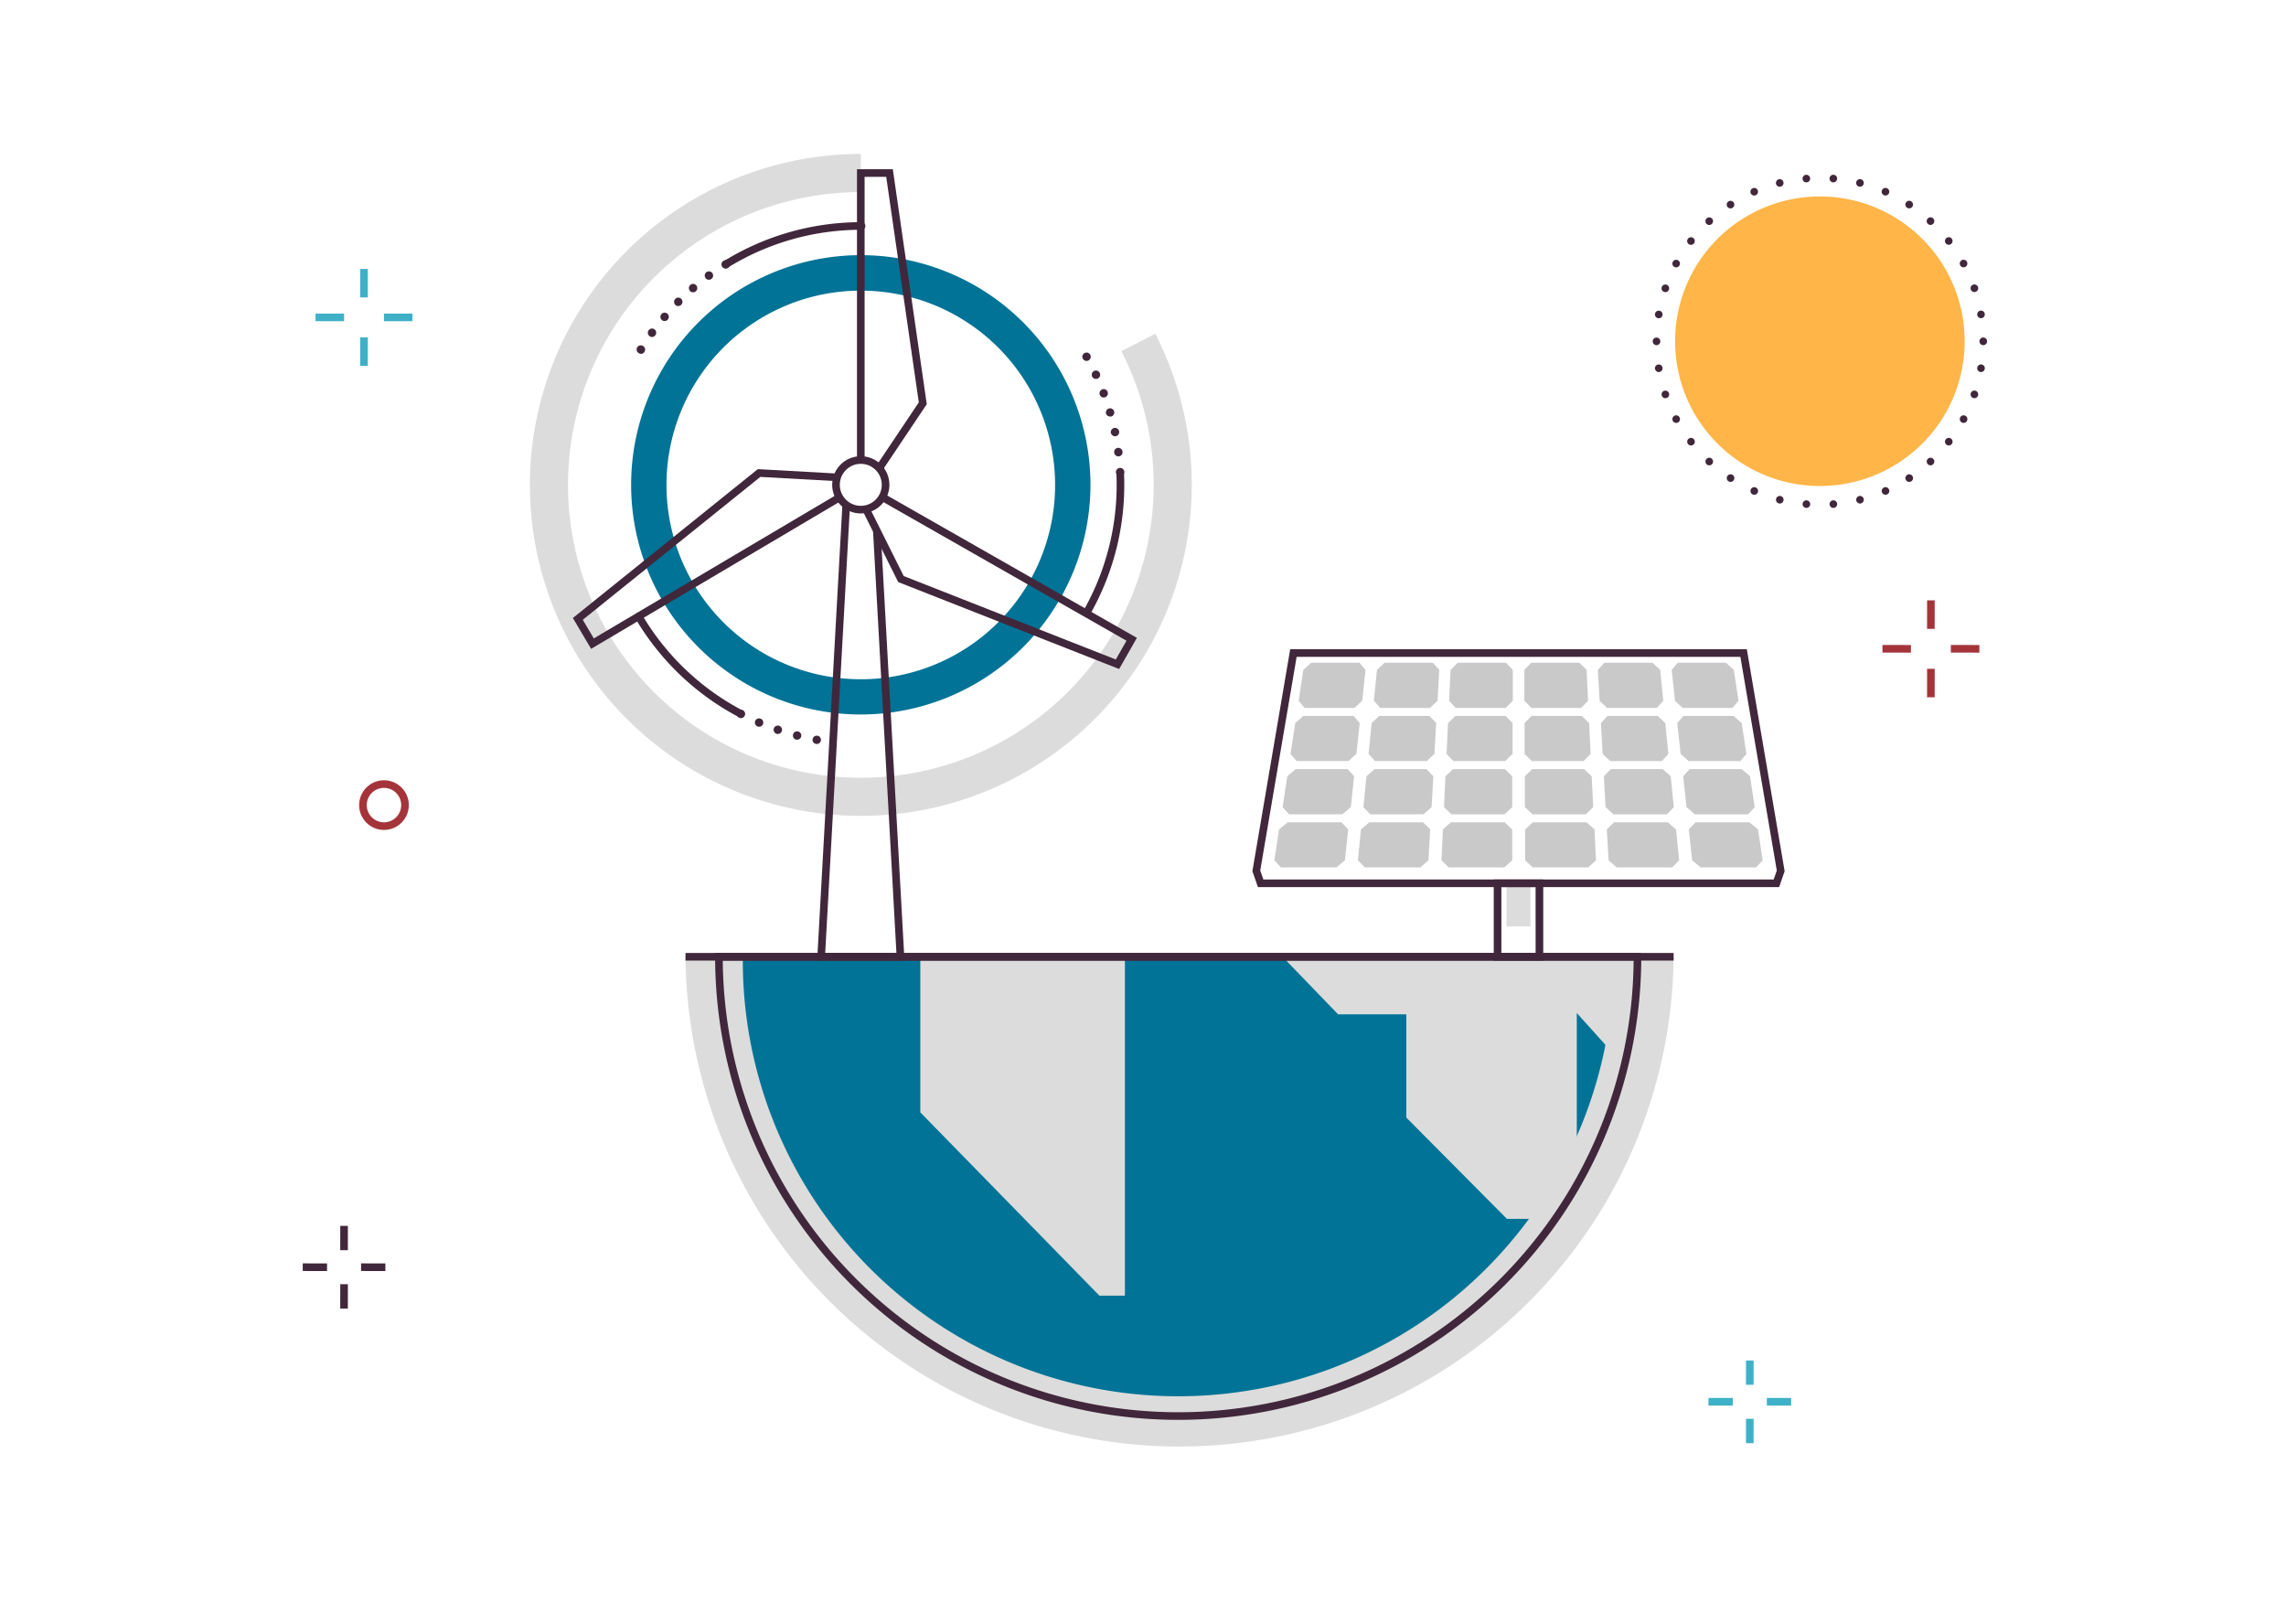 <svg id="Capa_1" data-name="Capa 1" xmlns="http://www.w3.org/2000/svg" viewBox="0 0 600 426.2"><defs><style>.cls-1,.cls-13,.cls-2,.cls-3,.cls-6,.cls-7,.cls-8,.cls-9{fill:none;}.cls-1{stroke:#3eb1c8;}.cls-1,.cls-2,.cls-3{stroke-miterlimit:6.69;}.cls-1,.cls-13,.cls-2,.cls-3,.cls-6,.cls-8,.cls-9{stroke-width:2px;}.cls-13,.cls-2,.cls-6,.cls-8,.cls-9{stroke:#41273b;}.cls-3{stroke:#a4343a;}.cls-4{fill:#dcdcdc;}.cls-5{fill:#007396;}.cls-13,.cls-6,.cls-9{stroke-linecap:round;}.cls-6{stroke-miterlimit:8.35;}.cls-7{stroke:#dcdcdc;stroke-width:10px;}.cls-7,.cls-8,.cls-9{stroke-miterlimit:10;}.cls-10{fill:#41273b;}.cls-11{fill:#c9c9c9;}.cls-12{fill:#ffb547;}.cls-13{stroke-linejoin:round;stroke-dasharray:0 7.09;}</style></defs><line class="cls-1" x1="459.27" y1="357.07" x2="459.26" y2="363.45"/><line class="cls-1" x1="459.27" y1="372.38" x2="459.26" y2="378.77"/><line class="cls-1" x1="470.12" y1="367.92" x2="463.74" y2="367.91"/><line class="cls-1" x1="454.81" y1="367.92" x2="448.42" y2="367.91"/><line class="cls-2" x1="90.31" y1="321.75" x2="90.3" y2="328.13"/><line class="cls-2" x1="90.31" y1="337.06" x2="90.3" y2="343.45"/><line class="cls-2" x1="101.15" y1="332.6" x2="94.77" y2="332.59"/><line class="cls-2" x1="85.84" y1="332.6" x2="79.46" y2="332.59"/><line class="cls-3" x1="506.8" y1="157.57" x2="506.79" y2="165.05"/><line class="cls-3" x1="506.8" y1="175.53" x2="506.79" y2="183.01"/><line class="cls-3" x1="519.52" y1="170.29" x2="512.03" y2="170.28"/><line class="cls-3" x1="501.56" y1="170.29" x2="494.08" y2="170.28"/><line class="cls-1" x1="95.54" y1="70.59" x2="95.53" y2="78.07"/><line class="cls-1" x1="95.54" y1="88.55" x2="95.53" y2="96.03"/><line class="cls-1" x1="108.26" y1="83.31" x2="100.78" y2="83.3"/><line class="cls-1" x1="90.31" y1="83.31" x2="82.82" y2="83.3"/><circle class="cls-3" cx="100.78" cy="211.31" r="5.52"/><path class="cls-4" d="M439.27,251.12a129.68,129.68,0,0,1-259.35,0Z"/><path class="cls-5" d="M423.52,251.12a114.28,114.28,0,1,1-228.55,0Z"/><polygon class="cls-4" points="295.25 251.12 295.25 340.06 288.55 340.06 241.55 291.95 241.55 251.12 295.25 251.12"/><path class="cls-4" d="M429.78,251.12a120.53,120.53,0,0,1-3.43,28.63l-12.49-13.86V311c-1.74,3.05-3.63,6-5.64,8.9H395.51l-26.4-26.58V266.22H351.2l-14.57-15.1Z"/><path class="cls-6" d="M429.78,251.12a120.54,120.54,0,1,1-241.08,0Z"/><path class="cls-7" d="M298.77,89.89a81.86,81.86,0,1,1-72.84-44.48"/><line class="cls-8" x1="179.92" y1="251.12" x2="439.27" y2="251.12"/><path class="cls-5" d="M225.93,187.53a60.28,60.28,0,1,1,60.28-60.28A60.35,60.35,0,0,1,225.93,187.53Zm0-111.25a51,51,0,1,0,51,51A51,51,0,0,0,225.93,76.28Z"/><polyline class="cls-8" points="230.14 139.29 236.34 251.12 215.53 251.12 222.09 132.73"/><circle class="cls-8" cx="225.93" cy="127.25" r="6.51"/><path class="cls-9" d="M190.48,69.4a67.6,67.6,0,0,1,35.65-10.09"/><path class="cls-10" d="M168.2,92.84a1.11,1.11,0,0,1-.79-.33,1.45,1.45,0,0,1-.24-.35,1.2,1.2,0,0,1-.07-.42,1.33,1.33,0,0,1,.07-.43,1.45,1.45,0,0,1,.24-.35,1.15,1.15,0,0,1,1-.3,1.17,1.17,0,0,1,.2.06.59.59,0,0,1,.19.11A.55.55,0,0,1,169,91a1,1,0,0,1,.24.35,1.38,1.38,0,0,1,.09.43,1.13,1.13,0,0,1-1.1,1.1Z"/><path class="cls-10" d="M170.49,88.22a1.1,1.1,0,0,1-.24-1.54h0a1.1,1.1,0,0,1,1.54-.24h0A1.1,1.1,0,0,1,172,88h0a1.09,1.09,0,0,1-.89.45h0A1.07,1.07,0,0,1,170.49,88.22ZM173.72,84a1.1,1.1,0,0,1-.12-1.55h0a1.1,1.1,0,0,1,1.56-.12h0a1.09,1.09,0,0,1,.11,1.55h0a1.09,1.09,0,0,1-.84.38h0A1.08,1.08,0,0,1,173.72,84Zm3.53-4a1.1,1.1,0,0,1,0-1.56h0a1.09,1.09,0,0,1,1.55,0h0a1.08,1.08,0,0,1,0,1.55h0a1.06,1.06,0,0,1-.77.33h0A1.11,1.11,0,0,1,177.25,80.05Zm3.83-3.68a1.1,1.1,0,0,1,.12-1.55h0a1.11,1.11,0,0,1,1.55.12h0a1.13,1.13,0,0,1-.11,1.56h0a1.16,1.16,0,0,1-.73.26h0A1.09,1.09,0,0,1,181.08,76.37Zm4.1-3.36a1.1,1.1,0,0,1,.24-1.53h0a1.12,1.12,0,0,1,1.54.24h0a1.11,1.11,0,0,1-.24,1.54h0a1.12,1.12,0,0,1-.65.21h0A1.09,1.09,0,0,1,185.18,73Z"/><path class="cls-10" d="M190.47,70.5a1.12,1.12,0,0,1-1.1-1.1,1.06,1.06,0,0,1,.09-.42,1,1,0,0,1,.24-.36.76.76,0,0,1,.17-.13.46.46,0,0,1,.18-.1,1,1,0,0,1,.64-.07.86.86,0,0,1,.21.07.5.5,0,0,1,.19.1,1,1,0,0,1,.16.13,1,1,0,0,1,.24.36,1.06,1.06,0,0,1,.09.42,1,1,0,0,1-.09.42,1,1,0,0,1-.24.36,1,1,0,0,1-.35.23A1,1,0,0,1,190.47,70.5Z"/><path class="cls-9" d="M194.46,187.37a67.64,67.64,0,0,1-26.83-25.56"/><path class="cls-10" d="M214.37,195.27a1.08,1.08,0,0,1-.78-.33,1,1,0,0,1-.32-.77,1,1,0,0,1,.09-.41,1.28,1.28,0,0,1,.23-.37,1.18,1.18,0,0,1,1.57,0,1.54,1.54,0,0,1,.23.37,1,1,0,0,1,.08.41,1.06,1.06,0,0,1-.31.77,1.42,1.42,0,0,1-.37.25A1.16,1.16,0,0,1,214.37,195.27Z"/><path class="cls-10" d="M208.94,194.12a1.09,1.09,0,0,1-.79-1.33h0a1.11,1.11,0,0,1,1.34-.81h0a1.12,1.12,0,0,1,.79,1.35h0a1.11,1.11,0,0,1-1.07.82h0Zm-5.14-1.53a1.11,1.11,0,0,1-.69-1.41h0a1.1,1.1,0,0,1,1.4-.68h0a1.1,1.1,0,0,1,.69,1.4h0a1.11,1.11,0,0,1-1,.74h0A1.36,1.36,0,0,1,203.8,192.59Zm-5-1.94h0a1.11,1.11,0,0,1-.58-1.44h0a1.12,1.12,0,0,1,1.46-.57h0a1.09,1.09,0,0,1,.57,1.44h0a1.09,1.09,0,0,1-1,.66h0A.92.92,0,0,1,198.8,190.65Z"/><path class="cls-10" d="M194.46,188.48a1.16,1.16,0,0,1-.41-.09,1,1,0,0,1-.37-.24,1.13,1.13,0,0,1-.24-.36,1.1,1.1,0,0,1,1.79-1.2,1.13,1.13,0,0,1,.33.79,1.15,1.15,0,0,1-.08.41,1,1,0,0,1-.25.36,1,1,0,0,1-.35.24A1.17,1.17,0,0,1,194.46,188.48Z"/><path class="cls-9" d="M294,123.93a67.65,67.65,0,0,1-8.35,36.1"/><path class="cls-10" d="M285.18,94.73a1.2,1.2,0,0,1-.42-.08,1.41,1.41,0,0,1-.35-.23,1.17,1.17,0,0,1-.24-.37,1,1,0,0,1-.09-.42,1.12,1.12,0,0,1,.33-.78,1.1,1.1,0,0,1,1.2-.23,1.18,1.18,0,0,1,.35.23,1.11,1.11,0,0,1,.32.78,1,1,0,0,1-.08.42,1.17,1.17,0,0,1-.24.37,1.41,1.41,0,0,1-.35.23A1.22,1.22,0,0,1,285.18,94.73Z"/><path class="cls-10" d="M292.44,118.78a1.09,1.09,0,0,1,.95-1.23h0a1.1,1.1,0,0,1,1.23,1h0a1.09,1.09,0,0,1-.95,1.23h-.14A1.09,1.09,0,0,1,292.44,118.78Zm-.87-5.15a1.11,1.11,0,0,1,.86-1.3h0a1.1,1.1,0,0,1,1.3.86h0a1.1,1.1,0,0,1-.86,1.3h0l-.22,0h0A1.11,1.11,0,0,1,291.57,113.63Zm-1.26-5.06a1.09,1.09,0,0,1,.76-1.36h0a1.09,1.09,0,0,1,1.35.75h0a1.1,1.1,0,0,1-.75,1.36h0a1.06,1.06,0,0,1-.31,0h0A1.09,1.09,0,0,1,290.31,108.57Zm-1.65-4.95h0a1.11,1.11,0,0,1,.63-1.42h0a1.09,1.09,0,0,1,1.42.64h0a1.09,1.09,0,0,1-.63,1.42h0a1.5,1.5,0,0,1-.39.08h0A1.1,1.1,0,0,1,288.66,103.62Zm-2-4.8h0a1.1,1.1,0,0,1,.53-1.47h0a1.1,1.1,0,0,1,1.46.53h0a1.09,1.09,0,0,1-.52,1.46h0a1.18,1.18,0,0,1-.48.1h0A1.11,1.11,0,0,1,286.63,98.82Z"/><path class="cls-10" d="M294,125a1.1,1.1,0,0,1-.78-.32,1.38,1.38,0,0,1-.23-.36,1.27,1.27,0,0,1-.09-.42,1.1,1.1,0,0,1,.32-.77,1,1,0,0,1,.17-.14.58.58,0,0,1,.19-.1.6.6,0,0,1,.2-.07,1.08,1.08,0,0,1,.64.07,1,1,0,0,1,.36.24,1.1,1.1,0,0,1,.32.77,1.06,1.06,0,0,1-.09.42,1.16,1.16,0,0,1-.23.36A1.06,1.06,0,0,1,294,125Z"/><polyline class="cls-8" points="225.93 120.74 225.93 45.41 233.47 45.41 242.2 105.85 230.77 122.91"/><polyline class="cls-8" points="231.58 130.47 297.03 167.79 293.3 174.34 236.47 151.98 227.3 133.6"/><polyline class="cls-8" points="220.33 130.56 155.5 168.93 151.66 162.44 199.23 124.15 219.73 125.29"/><rect class="cls-4" x="395.42" y="231.83" width="6.28" height="11.33"/><polygon class="cls-8" points="467.38 228.57 466.25 231.83 330.88 231.83 329.74 228.57 339.48 171.4 457.64 171.4 467.38 228.57"/><path class="cls-11" d="M350.75,227.67H336.23l-1.76-1.87c.5-3.24.74-4.86,1.24-8.11l2.27-1.87h14.11l1.78,1.87c-.35,3.25-.53,4.87-.88,8.11Z"/><path class="cls-11" d="M372.78,227.67H358.26l-1.86-1.87c.33-3.24.49-4.86.81-8.11l2.18-1.87H373.5l1.88,1.87c-.18,3.25-.27,4.87-.46,8.11Z"/><path class="cls-11" d="M394.81,227.67H380.28l-1.95-1.87c.16-3.24.24-4.86.39-8.11l2.08-1.87h14.11l2,1.87,0,8.11Z"/><path class="cls-11" d="M416.84,227.67H402.31l-2-1.87,0-8.11,2-1.87h14.11l2.08,1.87c.15,3.25.23,4.87.39,8.11Z"/><path class="cls-11" d="M438.87,227.67H424.34l-2.14-1.87c-.18-3.24-.28-4.86-.46-8.11l1.88-1.87h14.12l2.17,1.87c.32,3.25.48,4.87.81,8.11Z"/><path class="cls-11" d="M460.89,227.67H446.37l-2.24-1.87c-.35-3.24-.53-4.86-.88-8.11l1.78-1.87h14.12l2.27,1.87c.49,3.25.74,4.87,1.23,8.11Z"/><path class="cls-11" d="M352.33,213.72h-14l-1.69-1.88c.49-3.24.74-4.86,1.23-8.1l2.2-1.88h13.64l1.71,1.88c-.35,3.24-.53,4.86-.88,8.1Z"/><path class="cls-11" d="M373.63,213.72h-14l-1.79-1.88c.32-3.24.49-4.86.81-8.1l2.11-1.88h13.63l1.81,1.88-.45,8.1Z"/><path class="cls-11" d="M394.93,213.72h-14L379,211.84c.16-3.24.24-4.86.39-8.1l2-1.88H395l1.91,1.88,0,8.1Z"/><path class="cls-11" d="M416.23,213.72h-14l-2-1.88,0-8.1,1.91-1.88h13.63l2,1.88c.15,3.24.23,4.86.39,8.1Z"/><path class="cls-11" d="M437.54,213.72H423.49l-2.08-1.88-.45-8.1,1.81-1.88H436.4l2.11,1.88c.32,3.24.49,4.86.81,8.1Z"/><path class="cls-11" d="M458.84,213.72h-14l-2.18-1.88c-.35-3.24-.53-4.86-.88-8.1l1.71-1.88h13.64l2.2,1.88c.49,3.24.74,4.86,1.23,8.1Z"/><path class="cls-11" d="M353.9,199.76H340.34l-1.62-1.88c.5-3.24.74-4.86,1.24-8.1l2.13-1.88h13.16l1.64,1.88c-.35,3.24-.52,4.86-.88,8.1Z"/><path class="cls-11" d="M374.48,199.76H360.92c-.68-.73-1.05-1.14-1.72-1.88.32-3.24.48-4.86.81-8.1l2-1.88H375.2l1.75,1.88c-.19,3.24-.28,4.86-.46,8.1C375.71,198.62,375.27,199,374.48,199.76Z"/><path class="cls-11" d="M395.05,199.76H381.49l-1.82-1.88c.16-3.24.24-4.86.39-8.1L382,187.9h13.16l1.84,1.88,0,8.1C396.22,198.62,395.81,199,395.05,199.76Z"/><path class="cls-11" d="M415.63,199.76H402.07l-1.92-1.88,0-8.1L402,187.9h13.16l1.94,1.88c.15,3.24.23,4.86.39,8.1Z"/><path class="cls-11" d="M436.2,199.76H422.64c-.79-.73-1.23-1.14-2-1.88-.18-3.24-.27-4.86-.46-8.1l1.75-1.88h13.15l2,1.88c.33,3.24.49,4.86.81,8.1C437.26,198.62,436.88,199,436.2,199.76Z"/><path class="cls-11" d="M456.78,199.76H443.22l-2.11-1.88c-.35-3.24-.53-4.86-.88-8.1l1.65-1.88H455l2.14,1.88c.49,3.24.74,4.86,1.23,8.1C457.77,198.62,457.42,199,456.78,199.76Z"/><path class="cls-11" d="M355.48,185.8H342.4c-.61-.73-.95-1.14-1.55-1.88.49-3.24.74-4.86,1.23-8.1l2.07-1.88h12.67l1.58,1.88c-.35,3.24-.52,4.86-.87,8.1Z"/><path class="cls-11" d="M375.33,185.8H362.25c-.65-.73-1-1.14-1.65-1.88.32-3.24.48-4.86.81-8.1l2-1.88h12.67c.65.74,1,1.15,1.68,1.88l-.45,8.1Z"/><path class="cls-11" d="M395.18,185.8H382.09l-1.75-1.88c.16-3.24.24-4.86.39-8.1.74-.73,1.15-1.14,1.88-1.88h12.67c.69.74,1.08,1.15,1.78,1.88l0,8.1Z"/><path class="cls-11" d="M415,185.8H401.94c-.72-.73-1.13-1.14-1.84-1.88,0-3.24,0-4.86,0-8.1.7-.73,1.09-1.14,1.78-1.88h12.67c.73.74,1.14,1.15,1.88,1.88.15,3.24.23,4.86.39,8.1Z"/><path class="cls-11" d="M434.87,185.8H421.79c-.76-.73-1.19-1.14-1.94-1.88-.19-3.24-.28-4.86-.46-8.1.66-.73,1-1.14,1.68-1.88h12.67l2,1.88c.33,3.24.49,4.86.82,8.1Z"/><path class="cls-11" d="M454.72,185.8H441.64c-.8-.73-1.25-1.14-2-1.88-.35-3.24-.53-4.86-.88-8.1l1.58-1.88H453l2.07,1.88c.49,3.24.74,4.86,1.23,8.1C455.67,184.66,455.33,185.07,454.72,185.8Z"/><rect class="cls-8" x="393.06" y="231.83" width="10.99" height="19.29"/><path class="cls-12" d="M477.66,51.56a38,38,0,1,0,38,38A38,38,0,0,0,477.66,51.56Z"/><circle class="cls-13" cx="477.66" cy="89.59" r="42.88"/></svg>